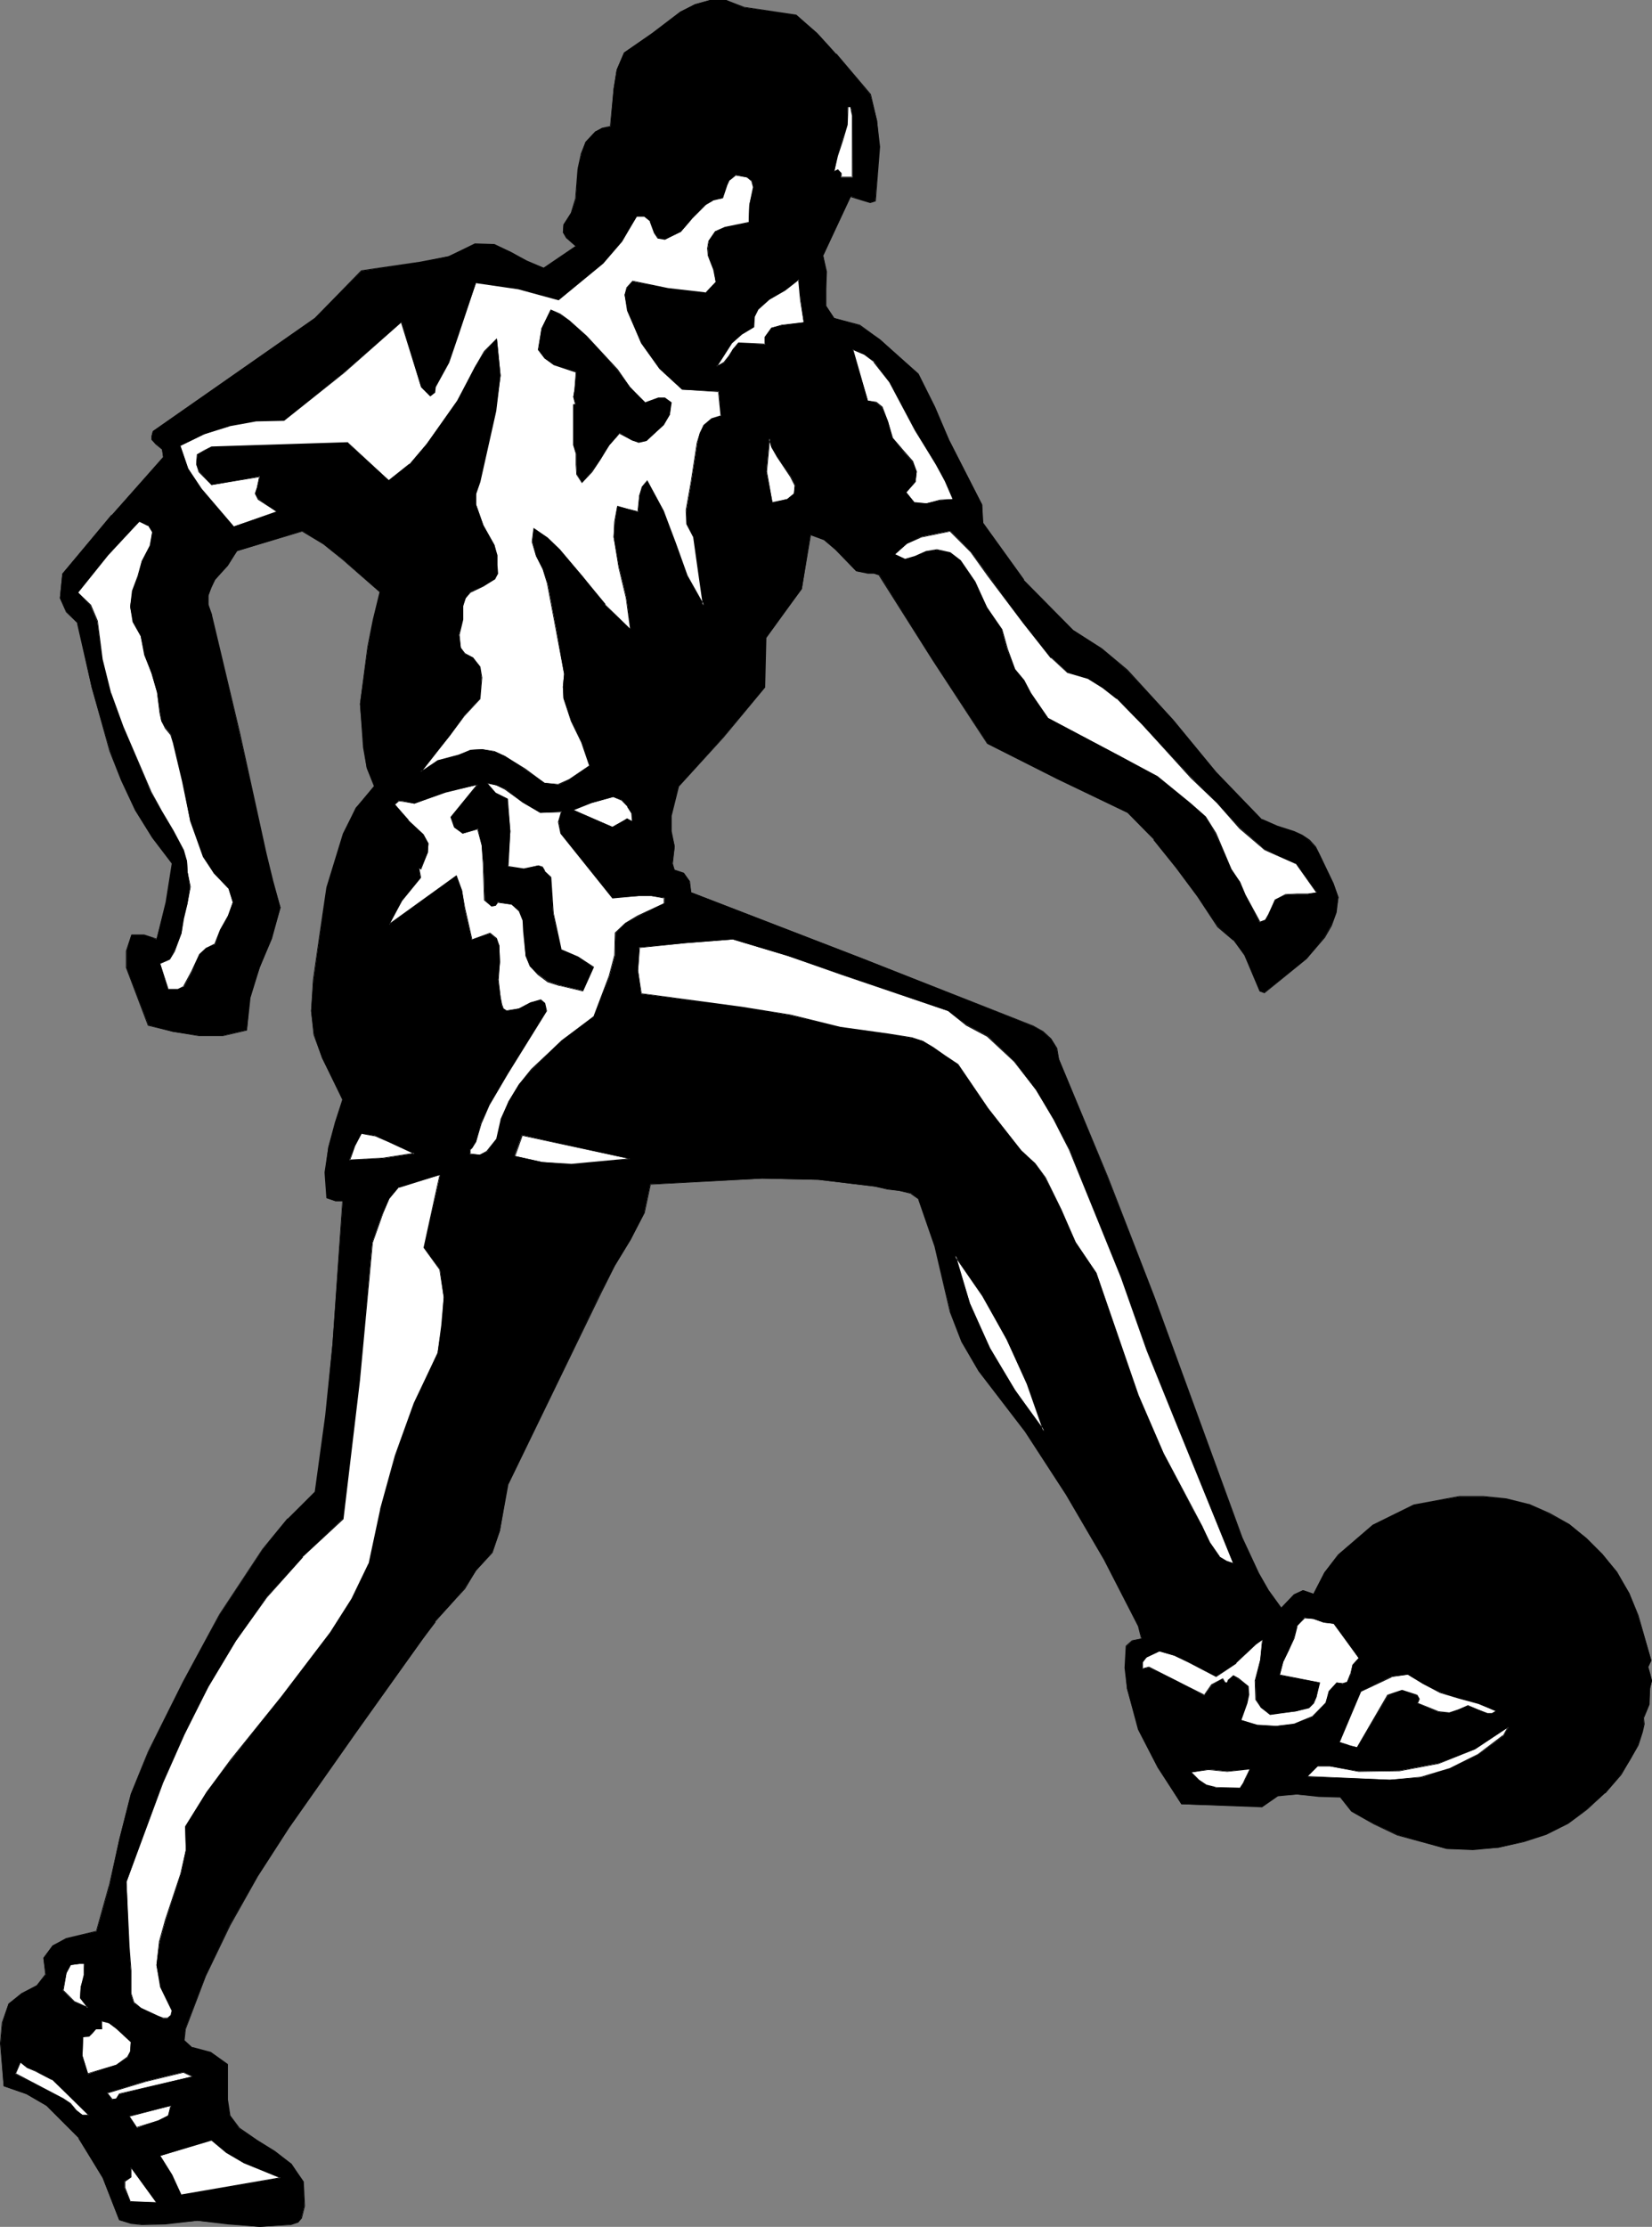 <?xml version="1.0" encoding="UTF-8" standalone="no"?>
<svg
   version="1.0"
   width="115.557mm"
   height="155.668mm"
   id="svg55"
   sodipodi:docname="Soccer - Player 15.wmf"
   xmlns:inkscape="http://www.inkscape.org/namespaces/inkscape"
   xmlns:sodipodi="http://sodipodi.sourceforge.net/DTD/sodipodi-0.dtd"
   xmlns="http://www.w3.org/2000/svg"
   xmlns:svg="http://www.w3.org/2000/svg">
  <rect width="100%" height="100%" fill="#808080" stroke="none"/>
  <sodipodi:namedview
     id="namedview55"
     pagecolor="#ffffff"
     bordercolor="#000000"
     borderopacity="0.25"
     inkscape:showpageshadow="2"
     inkscape:pageopacity="0.0"
     inkscape:pagecheckerboard="0"
     inkscape:deskcolor="#d1d1d1"
     inkscape:document-units="mm" />
  <defs
     id="defs1">
    <pattern
       id="WMFhbasepattern"
       patternUnits="userSpaceOnUse"
       width="6"
       height="6"
       x="0"
       y="0" />
  </defs>
  <path
     style="fill:#000000;fill-opacity:1;fill-rule:evenodd;stroke:none"
     d="m 434.487,453.909 0.162,1.616 -0.485,2.101 -1.131,3.555 -2.101,3.878 -2.424,3.717 -4.201,5.009 -4.686,4.201 -5.171,3.717 -5.817,2.909 -5.817,1.939 -6.625,1.616 -6.786,0.485 -6.948,-0.162 -12.926,-3.717 -6.302,-2.909 -5.978,-3.393 -2.908,-3.717 -5.655,-0.162 -5.817,-0.485 -5.009,0.323 -4.201,2.909 -21.328,-0.646 -6.14,-9.695 -5.171,-10.019 -3.07,-10.827 -0.485,-5.494 0.323,-5.656 1.454,-1.454 2.585,-0.646 -0.808,-3.232 -9.048,-17.613 -10.018,-17.129 -10.826,-16.644 -12.28,-16.159 -4.524,-7.595 -3.07,-7.918 -4.039,-17.29 -4.363,-12.604 -1.939,-1.454 -3.232,-0.646 -3.07,-0.485 -3.393,-0.646 -14.865,-1.778 -14.865,-0.323 -29.569,1.454 -1.616,7.595 -3.555,7.11 -4.201,6.787 -3.716,7.11 -24.56,50.578 -2.101,12.443 -2.101,5.817 -4.201,4.686 -3.07,4.686 -3.716,4.363 -4.039,4.363 -3.393,4.848 -17.774,24.723 -17.612,25.047 -8.241,12.766 -7.271,12.766 -6.463,13.574 -5.332,14.058 -0.323,2.909 2.262,1.939 4.847,1.293 4.363,3.07 v 9.372 l 0.646,4.201 2.424,3.393 4.686,3.232 4.847,2.909 4.363,3.232 3.07,4.848 0.323,6.302 -0.808,3.07 -0.808,1.131 -1.939,0.646 -8.241,0.646 -8.402,-0.808 -8.079,-0.808 -8.402,0.808 -6.302,0.162 -2.908,-0.323 -3.07,-0.808 -4.363,-11.15 -6.302,-10.503 -8.564,-8.564 -5.171,-3.07 -6.14,-2.101 -0.808,-11.311 0.485,-5.494 1.616,-5.009 3.555,-2.585 3.878,-2.101 2.424,-2.909 -0.646,-4.363 2.424,-3.393 3.716,-1.778 7.917,-1.939 3.393,-11.958 2.585,-12.281 3.07,-11.958 4.686,-11.311 9.21,-18.421 9.695,-17.937 11.311,-17.129 6.625,-8.08 7.271,-7.11 2.747,-20.037 1.777,-18.906 2.747,-37.812 h -1.939 l -2.262,-0.808 -0.485,-6.787 0.808,-6.464 1.939,-6.787 1.939,-5.979 -5.494,-10.988 -2.101,-6.14 -0.808,-6.302 0.646,-8.241 1.131,-7.918 2.424,-16.482 4.363,-14.058 3.232,-6.948 5.009,-5.656 -2.101,-5.009 -0.808,-5.332 -0.969,-11.473 2.101,-15.028 1.454,-7.272 1.777,-7.272 -10.018,-8.726 -4.847,-3.878 -5.655,-3.555 -17.289,5.333 -2.585,3.717 -3.232,3.878 -1.131,2.101 -0.646,2.101 v 2.424 l 0.808,2.747 7.433,31.187 6.948,31.672 1.777,7.272 2.101,7.11 -2.424,8.241 -3.07,7.595 -2.585,7.756 -0.808,8.726 -6.302,1.454 h -6.463 l -6.786,-0.97 -6.463,-1.778 -5.817,-15.19 v -4.363 l 1.293,-4.201 h 3.393 l 3.232,1.131 2.585,-9.857 1.616,-10.18 -5.332,-6.948 -4.524,-7.272 -3.555,-7.756 -3.07,-7.918 -4.847,-16.644 -3.716,-16.967 -2.908,-2.909 -1.777,-3.717 0.646,-6.464 13.088,-15.513 13.573,-15.19 -0.323,-2.262 -1.616,-1.293 -1.131,-1.131 v -0.97 l 0.323,-1.293 42.819,-29.894 12.442,-12.443 15.35,-2.262 7.594,-1.616 6.948,-3.232 5.171,0.162 4.363,1.939 4.201,2.424 4.524,1.778 8.564,-5.817 -2.585,-2.101 -0.969,-1.454 0.162,-2.101 2.101,-3.07 1.131,-3.555 0.646,-8.08 0.808,-3.717 1.131,-3.393 2.585,-2.747 1.777,-0.808 2.262,-0.485 0.808,-10.019 0.808,-5.009 1.939,-4.525 7.594,-5.171 7.433,-5.656 3.716,-1.939 L 187.755,0 h 4.201 l 4.524,1.939 14.057,2.101 5.494,4.686 5.009,5.494 9.048,10.827 1.777,6.787 0.646,6.948 -1.131,14.382 -1.293,0.323 -1.616,-0.485 -3.555,-1.131 -7.271,15.674 0.808,4.201 -0.162,4.686 v 4.363 l 2.262,3.232 6.625,1.939 5.494,3.717 10.018,9.049 4.363,8.888 3.878,8.726 8.725,16.967 0.162,5.009 10.826,14.866 12.926,13.25 7.756,5.009 6.625,5.656 12.28,13.25 11.149,13.574 12.28,12.604 3.878,1.778 4.524,1.454 2.262,0.97 1.777,1.293 1.616,1.616 1.131,2.262 3.716,7.595 1.293,3.555 -0.646,4.04 -1.293,3.393 -1.777,3.07 -4.686,5.656 -11.149,9.049 -1.293,-0.485 -3.878,-9.372 -3.07,-4.04 -4.039,-3.555 -5.332,-7.918 -5.655,-7.595 -5.978,-7.595 -6.948,-6.948 -18.42,-8.888 -18.582,-9.372 -14.381,-21.976 -14.219,-22.623 -1.454,-0.485 h -1.616 l -3.07,-0.485 -5.494,-5.656 -2.908,-2.585 -3.716,-1.454 -2.262,14.382 -9.533,12.766 -0.323,13.25 -10.987,13.25 -11.795,12.927 -1.939,7.756 v 4.04 l 0.969,4.04 -0.646,4.525 0.646,1.778 2.424,0.808 1.454,2.101 0.485,2.909 45.242,17.452 45.242,17.937 2.585,1.454 1.939,1.939 1.616,2.585 0.646,2.909 12.765,30.864 12.28,31.672 23.267,63.667 4.363,9.534 2.585,4.363 3.393,4.686 3.393,-3.555 2.424,-1.131 2.747,0.97 2.908,-5.656 3.716,-4.686 9.048,-7.756 10.826,-5.333 12.118,-2.262 h 6.302 l 6.14,0.646 5.817,1.454 5.494,2.424 5.332,2.909 4.524,3.555 4.201,4.201 3.716,4.686 3.393,5.656 2.262,5.817 3.555,11.958 -0.969,1.778 0.646,1.778 0.485,1.778 -0.485,1.939 -0.323,4.363 z"
     id="path1" />
  <path
     style="fill:#000000;fill-opacity:1;fill-rule:evenodd;stroke:none"
     d="m 434.487,453.909 0.162,1.616 v 0 l -0.646,1.939 -0.969,3.717 -2.262,3.717 -2.262,3.878 -4.363,4.848 h 0.162 l -4.686,4.363 v 0 l -5.171,3.555 -5.817,2.909 -5.978,2.101 h 0.162 l -6.625,1.454 -6.786,0.485 -6.948,-0.162 h 0.162 l -13.088,-3.555 -6.302,-2.909 -5.817,-3.555 v 0.162 l -3.07,-3.878 -5.655,-0.162 -5.817,-0.485 -5.171,0.323 -4.201,2.909 h 0.162 l -21.328,-0.646 h 0.162 l -6.14,-9.534 -5.171,-10.019 -3.07,-10.827 v 0 l -0.485,-5.494 0.323,-5.656 h -0.162 l 1.454,-1.454 v 0 l 2.585,-0.485 -0.646,-3.393 -9.048,-17.613 -10.018,-17.129 -10.987,-16.805 -12.118,-15.998 -4.524,-7.595 -3.232,-8.08 v 0.162 l -3.878,-17.29 v -0.162 l -4.363,-12.443 -2.101,-1.454 -3.232,-0.808 -3.07,-0.323 -3.393,-0.808 -14.865,-1.778 -14.865,-0.323 -29.569,1.616 -1.616,7.595 v -0.162 l -3.716,7.11 -4.201,6.948 -3.555,7.11 -24.722,50.578 -2.101,12.443 v -0.162 l -1.939,5.979 v 0 l -4.363,4.686 -2.908,4.686 v 0 l -3.878,4.363 -3.878,4.363 H 114.883 l -3.393,4.686 -17.612,24.723 -17.774,25.047 -8.079,12.766 -7.271,12.927 -6.463,13.412 -5.332,14.22 -0.485,2.909 2.424,2.101 4.847,1.293 4.363,3.07 -0.162,-0.162 v 9.372 l 0.808,4.363 2.424,3.232 4.686,3.393 4.847,2.909 4.201,3.232 v 0 l 3.07,4.686 v 0 l 0.485,6.302 -0.808,3.07 v 0 l -0.969,1.131 0.162,-0.162 -2.101,0.808 h 0.162 l -8.241,0.485 -8.402,-0.808 -8.079,-0.808 -8.402,0.808 -6.302,0.323 -2.908,-0.485 h 0.162 l -3.07,-0.808 v 0 L 27.307,575.264 21.005,564.761 12.28,556.197 7.109,553.126 1.131,551.026 v 0.162 l -0.969,-11.311 0.485,-5.494 v 0 L 2.424,529.372 v 0.162 l 3.393,-2.585 4.039,-2.262 2.262,-2.909 -0.485,-4.363 v 0 l 2.424,-3.232 v 0 l 3.555,-1.778 v 0 l 7.917,-2.101 3.393,-11.958 v 0 l 2.747,-12.281 v 0 l 3.07,-11.958 4.524,-11.311 9.372,-18.26 9.533,-18.098 11.311,-17.129 6.786,-7.918 h -0.162 l 7.433,-7.272 2.747,-20.037 1.777,-18.906 2.585,-37.974 h -1.939 v 0 l -2.262,-0.808 0.162,0.162 -0.485,-6.787 0.808,-6.464 v 0 l 1.939,-6.625 1.939,-6.14 -5.494,-11.15 -2.262,-5.979 v 0 l -0.646,-6.302 0.485,-8.241 1.131,-7.918 2.585,-16.482 v 0.162 l 4.363,-14.22 3.232,-6.948 5.009,-5.656 -2.101,-5.009 v 0 l -0.808,-5.332 -0.969,-11.473 1.939,-15.028 1.616,-7.272 1.777,-7.272 -10.18,-8.726 -4.847,-4.04 -5.655,-3.393 -17.451,5.171 -2.585,3.878 -3.232,3.878 -1.131,1.939 -0.646,2.262 v 2.424 l 0.808,2.747 v 0 l 7.594,31.187 6.786,31.672 1.777,7.272 v 0 l 2.101,7.11 v 0 l -2.424,8.08 -3.07,7.595 -2.585,7.918 -0.808,8.726 h 0.162 l -6.302,1.454 h -6.463 l -6.786,-1.131 -6.463,-1.616 v 0 L 33.447,255.476 v 0.162 -4.363 0 l 1.454,-4.201 -0.162,0.162 h 3.393 -0.162 l 3.555,0.97 2.585,-9.857 1.616,-10.18 -5.332,-6.948 -4.524,-7.272 -3.555,-7.918 -3.232,-7.756 -4.686,-16.644 v 0 l -3.716,-16.967 -3.07,-2.909 v 0 l -1.616,-3.878 v 0.162 l 0.646,-6.464 v 0 l 13.088,-15.351 h -0.162 l 13.734,-15.351 -0.323,-2.262 -1.777,-1.293 h 0.162 l -1.131,-1.293 v 0.162 -0.97 l 0.323,-1.293 v 0.162 l 42.657,-29.894 12.442,-12.604 v 0 l 15.35,-2.101 7.756,-1.616 6.948,-3.232 h -0.162 l 5.171,0.162 h -0.162 l 4.363,1.939 4.201,2.424 4.686,1.778 8.725,-5.979 -2.747,-2.262 v 0.162 l -0.808,-1.616 v 0.162 l 0.162,-2.101 v 0.162 l 1.939,-3.07 1.131,-3.717 0.808,-8.08 h -0.323 l -0.646,8.08 v -0.162 l -1.131,3.717 -1.939,3.07 -0.162,2.101 0.808,1.454 2.585,2.262 V 64.96 l -8.564,5.817 h 0.162 l -4.524,-1.939 -4.201,-2.262 -4.363,-2.101 -5.171,-0.162 -6.948,3.393 v 0 l -7.594,1.454 -15.512,2.262 -12.28,12.604 v 0 l -42.819,29.894 -0.323,1.293 v 0.97 l 1.131,1.293 1.616,1.293 v -0.162 l 0.323,2.262 v -0.162 l -13.573,15.351 h -0.162 l -12.926,15.513 -0.646,6.464 1.616,3.717 3.07,2.909 h -0.162 l 3.878,16.967 v 0 l 4.686,16.805 3.07,7.756 3.716,7.918 4.524,7.272 5.171,6.787 v 0 l -1.616,10.18 -2.424,9.857 0.162,-0.162 -3.393,-1.131 h -3.393 l -1.454,4.363 v 4.363 l 5.817,15.351 6.625,1.616 6.786,1.131 h 6.463 l 6.302,-1.454 0.969,-8.888 v 0.162 l 2.424,-7.918 3.232,-7.595 2.262,-8.241 -1.939,-7.11 v 0 l -1.777,-7.272 -6.948,-31.672 -7.433,-31.187 v -0.162 l -0.969,-2.747 v 0.162 -2.424 0 l 0.808,-2.101 0.969,-2.101 3.393,-3.717 2.424,-3.878 v 0 l 17.289,-5.171 h -0.162 l 5.655,3.393 5.009,4.04 10.018,8.726 -0.162,-0.162 -1.777,7.272 -1.454,7.272 -1.939,15.028 0.808,11.473 0.969,5.494 1.939,4.848 v -0.162 l -4.847,5.817 -3.393,6.787 -4.363,14.22 v 0 l -2.424,16.482 -1.131,7.918 -0.485,8.241 0.646,6.302 2.262,6.14 5.332,10.988 v 0 l -1.939,5.979 -1.777,6.625 v 0.162 l -0.969,6.464 0.485,6.787 2.424,0.808 h 1.939 -0.162 l -2.585,37.812 -1.939,18.906 -2.747,20.037 0.162,-0.162 -7.271,7.272 h -0.162 l -6.625,8.08 -11.311,17.129 -9.695,17.937 -9.21,18.421 -4.524,11.15 -3.07,12.119 v 0 l -2.747,12.281 v -0.162 l -3.393,12.119 0.162,-0.162 -8.079,1.939 -3.555,1.939 -2.424,3.232 0.485,4.525 v -0.162 l -2.262,2.909 v 0 L 5.655,526.625 2.262,529.372 0.485,534.382 0,539.876 l 0.969,11.311 5.978,2.101 5.332,3.07 v 0 l 8.564,8.564 h -0.162 l 6.463,10.503 4.363,11.15 3.07,0.97 v 0 l 2.908,0.323 6.302,-0.162 8.402,-0.97 8.079,0.97 8.402,0.646 8.241,-0.485 1.939,-0.646 0.969,-1.131 0.808,-3.232 -0.323,-6.464 -3.232,-4.686 -4.363,-3.393 -4.686,-2.909 -4.686,-3.232 v 0 l -2.424,-3.232 v 0 l -0.646,-4.201 v -9.372 l -4.524,-3.232 -4.847,-1.293 v 0.162 l -2.262,-2.101 0.162,0.162 0.323,-2.909 v 0 l 5.332,-14.058 6.463,-13.412 7.271,-12.927 8.241,-12.766 17.612,-25.047 17.612,-24.723 3.555,-4.686 h -0.162 l 4.039,-4.525 3.878,-4.201 v 0 l 2.908,-4.848 v 0 l 4.363,-4.686 1.939,-5.817 v 0 l 2.262,-12.443 v 0.162 l 24.56,-50.578 3.555,-7.11 4.201,-6.948 3.716,-7.11 1.616,-7.595 -0.162,0.162 29.569,-1.616 14.865,0.323 14.865,1.778 3.393,0.808 3.07,0.323 3.232,0.808 h -0.162 l 2.101,1.454 -0.162,-0.162 4.363,12.604 v 0 l 4.039,17.29 v 0 l 3.07,7.918 4.524,7.756 12.28,15.998 10.826,16.644 10.018,17.129 9.048,17.613 v 0 l 0.808,3.232 h 0.162 l -2.585,0.485 -1.616,1.454 -0.323,5.817 0.646,5.494 2.908,10.827 5.171,10.019 6.302,9.695 21.328,0.808 4.201,-2.909 v 0 l 5.009,-0.485 5.817,0.646 5.655,0.162 -0.162,-0.162 3.07,3.878 5.978,3.393 6.14,2.909 13.088,3.555 6.948,0.323 6.786,-0.646 6.625,-1.454 v 0 l 5.978,-1.939 5.817,-2.909 5.009,-3.717 v 0 l 4.686,-4.363 h 0.162 l 4.201,-4.848 2.262,-3.878 2.262,-3.878 1.131,-3.555 0.485,-2.101 -0.162,-1.616 v 0 z"
     id="path2" />
  <path
     style="fill:#000000;fill-opacity:1;fill-rule:evenodd;stroke:none"
     d="m 153.016,44.599 0.646,-3.717 v 0 l 1.293,-3.232 v 0 l 2.424,-2.747 v 0 l 1.939,-0.808 h -0.162 l 2.262,-0.646 0.969,-10.019 0.808,-5.009 v 0 l 1.939,-4.525 v 0.162 l 7.433,-5.171 7.433,-5.656 3.878,-1.939 3.878,-1.131 v 0 h 4.201 v 0 l 4.524,1.778 14.057,2.262 h -0.162 l 5.494,4.686 v 0 l 5.171,5.333 h -0.162 l 9.21,10.827 v 0 l 1.616,6.787 0.646,6.948 -0.969,14.382 v -0.162 l -1.293,0.485 h 0.162 l -1.616,-0.646 -3.878,-0.97 -7.271,15.674 0.808,4.201 -0.162,4.686 v 4.525 l 2.262,3.232 6.786,1.778 5.494,3.878 v 0 l 10.018,9.049 h -0.162 l 4.363,8.726 3.878,8.726 8.725,17.129 v -0.162 l 0.162,5.009 10.826,14.866 h 0.162 l 12.926,13.412 7.594,4.848 6.786,5.656 v 0 l 12.118,13.25 v 0 l 11.311,13.735 v 0 l 12.118,12.604 4.039,1.778 4.524,1.454 2.262,0.97 1.777,1.131 v 0 l 1.616,1.616 v 0 l 0.969,2.424 3.716,7.433 1.293,3.555 v 0 l -0.646,4.04 v -0.162 l -1.131,3.555 -1.777,3.07 -4.847,5.656 v 0 l -10.987,9.049 v 0 l -1.131,-0.485 v 0 l -4.039,-9.534 -2.908,-3.878 -4.201,-3.555 v 0 l -5.171,-7.918 -5.655,-7.756 -5.978,-7.433 h -0.162 l -6.786,-7.11 -18.582,-8.888 -18.582,-9.372 v 0.162 l -14.381,-22.138 -14.219,-22.461 -1.454,-0.646 h -1.616 l -3.07,-0.485 v 0 l -5.494,-5.656 v 0 l -2.908,-2.585 -3.716,-1.454 -2.424,14.543 v -0.162 l -9.533,12.927 -0.323,13.25 v 0 l -10.826,13.25 v 0 l -11.795,12.766 -2.101,7.918 v 4.04 l 0.969,4.04 -0.485,4.525 0.485,1.778 2.585,0.97 -0.162,-0.162 1.616,2.262 v -0.162 l 0.323,3.07 45.242,17.452 45.404,17.775 2.585,1.454 v 0 l 1.939,1.939 h -0.162 l 1.777,2.585 v 0 l 0.485,2.909 12.926,30.864 12.118,31.672 23.429,63.828 4.201,9.372 2.585,4.525 3.555,4.686 3.555,-3.555 v 0 l 2.424,-1.131 h -0.162 l 2.908,0.97 2.908,-5.656 3.555,-4.848 v 0.162 l 9.048,-7.756 10.987,-5.333 h -0.162 l 12.118,-2.424 h 6.302 l 6.14,0.808 5.817,1.454 v 0 l 5.494,2.262 5.171,2.909 4.686,3.717 v 0 l 4.039,4.04 v 0 l 3.878,4.848 3.232,5.656 2.424,5.656 3.393,12.119 v -0.162 l -0.969,1.778 0.646,1.778 0.485,1.939 v -0.162 l -0.485,1.939 -0.323,4.363 v -0.162 l -1.293,3.717 h 0.162 l 1.454,-3.555 0.162,-4.363 0.485,-1.939 -0.485,-1.939 -0.485,-1.778 v 0.162 l 0.808,-1.778 -3.393,-11.958 -2.424,-5.817 -3.232,-5.656 -3.878,-4.686 v 0 l -4.201,-4.201 v 0 l -4.524,-3.717 -5.171,-2.909 -5.494,-2.424 h -0.162 l -5.817,-1.454 -6.14,-0.646 h -6.302 l -12.118,2.262 -10.826,5.333 -9.21,7.918 -3.555,4.686 -2.908,5.656 h 0.162 l -2.908,-0.97 -2.424,1.131 -3.393,3.555 h 0.162 l -3.393,-4.686 -2.585,-4.525 -4.363,-9.372 -23.267,-63.667 -12.28,-31.672 -12.926,-31.025 v 0.162 l -0.485,-3.07 -1.616,-2.585 -2.101,-1.939 -2.585,-1.454 -45.242,-17.775 -45.242,-17.452 v 0 l -0.323,-2.909 -1.616,-2.262 -2.424,-0.808 v 0.162 l -0.485,-1.778 v 0 l 0.485,-4.525 -0.808,-4.04 v -4.04 0 l 1.939,-7.756 v 0 l 11.795,-12.927 v 0 l 10.987,-13.25 0.323,-13.25 v 0.162 l 9.372,-12.927 2.424,-14.382 -0.162,0.162 3.555,1.293 3.07,2.585 v 0 l 5.494,5.656 3.07,0.646 h 1.616 v 0 l 1.454,0.485 h -0.162 l 14.219,22.461 14.381,21.976 18.582,9.372 18.582,8.888 v 0 l 6.948,7.11 h -0.162 l 5.978,7.433 5.655,7.595 5.332,8.08 4.201,3.555 v -0.162 l 2.908,4.04 4.039,9.534 1.293,0.485 11.149,-9.049 4.847,-5.656 1.777,-3.07 1.293,-3.555 0.485,-4.04 -1.293,-3.717 -3.555,-7.433 -1.131,-2.262 -1.616,-1.778 -1.939,-1.293 -2.101,-0.97 -4.524,-1.454 -4.039,-1.778 v 0.162 l -12.118,-12.604 v 0 l -11.311,-13.735 v 0 l -12.118,-13.25 v 0 l -6.786,-5.656 -7.594,-4.848 v 0 l -13.088,-13.25 h 0.162 l -10.826,-15.028 v 0.162 l -0.323,-5.009 -8.725,-17.129 -3.716,-8.726 -4.363,-8.726 -10.18,-9.049 v 0 l -5.332,-3.878 -6.786,-1.778 v 0 l -2.101,-3.232 v 0 -4.363 l 0.162,-4.686 -0.969,-4.201 v 0 l 7.271,-15.513 h -0.162 l 3.716,1.131 1.616,0.485 1.454,-0.485 1.131,-14.382 -0.808,-6.948 -1.616,-6.948 -9.048,-10.665 h -0.162 l -5.009,-5.494 v 0 l -5.494,-4.848 -14.057,-2.101 h 0.162 L 191.956,0 h -4.201 l -4.039,1.131 -3.878,1.939 -7.433,5.656 -7.433,5.171 -1.939,4.525 -0.808,5.009 -0.969,10.019 0.162,-0.162 -2.262,0.485 -1.777,0.97 -2.585,2.747 -1.293,3.232 v 0.162 l -0.808,3.717 z"
     id="path3" />
  <path
     style="fill:#ffffff;fill-opacity:1;fill-rule:evenodd;stroke:none"
     d="m 397.486,458.596 -6.786,5.009 -7.271,3.717 -7.594,2.262 -8.402,0.646 -21.813,-0.808 2.747,-2.747 h 3.232 l 7.594,1.293 10.826,-0.162 10.341,-1.939 9.533,-3.717 8.887,-5.817 z"
     id="path4" />
  <path
     style="fill:#000000;fill-opacity:1;fill-rule:evenodd;stroke:none"
     d="M 397.324,458.596 V 458.434 l -6.625,5.009 -7.433,3.717 -7.594,2.262 h 0.162 l -8.402,0.808 -21.813,-0.97 v 0.162 l 2.747,-2.747 v 0 h 3.232 l 7.594,1.454 10.826,-0.162 10.341,-1.939 9.695,-3.878 8.725,-5.817 -0.162,-0.162 -1.293,2.424 h 0.162 l 1.454,-2.585 -9.048,5.979 -9.533,3.878 v 0 l -10.341,1.939 -10.826,0.162 -7.594,-1.454 h -3.393 l -2.908,2.909 22.136,0.97 8.402,-0.808 7.594,-2.101 7.271,-3.878 6.786,-5.009 z"
     id="path5" />
  <path
     style="fill:#ffffff;fill-opacity:1;fill-rule:evenodd;stroke:none"
     d="m 385.69,451.647 -2.424,0.97 -2.908,-0.323 -5.655,-2.262 0.485,-1.131 -0.485,-0.97 -4.039,-1.293 -3.716,1.293 -8.079,13.735 -2.424,-0.485 -2.424,-0.97 5.817,-13.412 8.079,-3.878 4.363,-0.485 3.878,2.424 4.524,2.262 5.009,1.454 5.171,1.454 4.686,2.101 -0.969,0.646 h -1.293 l -2.585,-1.131 -2.585,-0.97 z"
     id="path6" />
  <path
     style="fill:#000000;fill-opacity:1;fill-rule:evenodd;stroke:none"
     d="m 385.529,451.647 -2.424,0.808 h 0.162 l -2.908,-0.323 v 0 l -5.655,-2.262 0.162,0.162 0.485,-1.131 -0.646,-1.131 -4.039,-1.293 -3.878,1.293 -8.079,13.897 h 0.162 l -2.424,-0.646 h 0.162 l -2.585,-0.808 0.162,0.162 5.655,-13.412 v 0 l 8.241,-3.878 h -0.162 l 4.363,-0.646 h -0.162 l 4.039,2.424 4.524,2.424 4.847,1.454 5.332,1.454 4.686,1.939 v -0.162 l -1.131,0.646 h 0.162 -1.293 v 0 l -2.585,-0.97 -2.585,-1.131 -2.585,1.131 0.162,0.162 2.585,-1.131 h -0.162 l 2.585,1.131 2.585,1.131 h 1.293 l 1.293,-0.808 -4.847,-2.262 -5.332,-1.454 -5.009,-1.293 -4.363,-2.424 -4.039,-2.424 -4.363,0.646 -8.241,3.878 -5.817,13.574 2.585,0.97 v 0 l 2.424,0.485 8.079,-13.897 v 0 l 3.878,-1.131 h -0.162 l 4.039,1.131 h -0.162 l 0.646,1.131 v -0.162 l -0.646,1.131 5.817,2.262 2.908,0.485 2.424,-0.97 z"
     id="path7" />
  <path
     style="fill:#ffffff;fill-opacity:1;fill-rule:evenodd;stroke:none"
     d="m 353.374,444.537 -1.939,2.262 -0.969,3.07 -3.555,3.717 -4.524,1.939 -5.009,0.485 -5.009,-0.162 -4.363,-1.454 1.616,-4.363 0.485,-2.262 -0.162,-2.262 -2.585,-1.939 -1.293,-0.808 -1.454,1.131 -0.162,0.646 h -0.646 l -0.646,-0.97 -2.747,1.616 -2.101,2.747 -7.271,-3.878 -7.271,-3.555 -1.777,0.485 v -1.939 l 1.131,-1.131 3.393,-1.616 4.039,1.131 3.555,1.616 7.433,3.878 5.332,-3.555 5.171,-5.009 1.777,-1.131 -0.646,5.333 -1.293,5.494 0.162,4.848 1.293,2.262 2.424,1.778 6.948,-0.808 3.232,-0.97 1.293,-1.131 0.808,-1.616 0.808,-3.878 -10.503,-1.939 0.969,-3.717 1.454,-2.909 1.293,-3.232 0.808,-3.07 1.939,-2.262 2.424,0.323 2.747,0.97 2.747,0.323 6.463,9.049 -1.616,1.778 -0.485,2.585 -0.969,1.939 -1.131,0.485 z"
     id="path8" />
  <path
     style="fill:#000000;fill-opacity:1;fill-rule:evenodd;stroke:none"
     d="m 353.374,444.537 -2.101,2.262 -0.808,3.07 v 0 l -3.555,3.555 v 0 l -4.686,1.939 h 0.162 l -5.009,0.646 -5.009,-0.323 v 0 l -4.363,-1.293 0.162,0.162 1.616,-4.525 v 0 l 0.485,-2.262 -0.162,-2.262 -2.585,-2.101 -1.454,-0.808 -1.454,1.293 -0.162,0.646 v 0 h -0.646 0.162 l -0.646,-1.131 -3.07,1.616 -1.939,2.747 h 0.162 l -7.433,-3.717 -7.271,-3.717 -1.777,0.485 0.162,0.162 v -1.939 0.162 l 0.969,-1.293 v 0 l 3.393,-1.616 v 0 l 3.878,1.131 3.716,1.778 7.433,3.878 5.332,-3.555 v -0.162 l 5.171,-4.848 v 0 l 1.777,-1.293 h -0.162 l -0.485,5.333 v 0 l -1.454,5.494 0.162,5.009 1.454,2.101 2.424,1.939 6.948,-0.97 v 0 l 3.393,-0.808 1.293,-1.293 0.646,-1.616 0.969,-3.878 -10.664,-2.101 v 0.162 l 0.969,-3.717 v 0.162 l 1.454,-3.07 1.454,-3.07 0.808,-3.232 h -0.162 l 2.101,-2.101 h -0.162 l 2.424,0.162 v 0 l 2.747,0.97 2.747,0.323 h -0.162 l 6.625,9.049 v 0 l -1.616,1.778 -0.646,2.585 v -0.162 l -0.808,2.101 v 0 l -1.131,0.323 v 0 l -1.616,-0.162 v 0.162 l 1.616,0.162 1.293,-0.323 0.808,-2.101 0.646,-2.585 v 0.162 l 1.616,-1.939 -6.625,-9.211 -2.747,-0.323 h 0.162 l -2.908,-0.97 -2.424,-0.162 -2.101,2.262 -0.646,3.07 v 0 l -1.454,3.07 -1.454,3.07 -0.969,3.717 10.664,2.101 -0.162,-0.162 -0.808,3.878 v 0 l -0.646,1.616 v -0.162 l -1.293,1.131 -3.232,0.97 v 0 l -6.948,0.808 h 0.162 l -2.424,-1.778 v 0.162 l -1.454,-2.262 v 0 l -0.162,-4.848 v 0.162 l 1.454,-5.494 v -0.162 l 0.485,-5.494 -1.939,1.293 v 0 l -5.009,5.009 v -0.162 l -5.332,3.717 h 0.162 l -7.433,-3.878 -3.716,-1.778 -4.039,-1.131 -3.555,1.616 -1.131,1.293 v 2.101 l 1.939,-0.646 v 0 l 7.271,3.717 7.271,3.717 2.101,-2.747 v 0 l 2.908,-1.616 h -0.162 l 0.646,1.131 h 0.808 l 0.162,-0.808 v 0.162 l 1.454,-1.131 h -0.162 l 1.293,0.646 2.585,2.101 -0.162,-0.162 0.162,2.262 -0.485,2.262 v 0 l -1.616,4.525 4.524,1.454 5.009,0.162 5.009,-0.485 4.524,-2.101 3.716,-3.717 0.969,-2.909 h -0.162 l 2.101,-2.262 h -0.162 z"
     id="path9" />
  <path
     style="fill:#ffffff;fill-opacity:1;fill-rule:evenodd;stroke:none"
     d="m 337.055,237.701 -1.616,3.878 -0.969,1.454 -1.454,0.646 -3.716,-7.11 -1.454,-3.555 -2.424,-3.393 -4.039,-9.372 -2.747,-4.525 -3.878,-3.393 -8.725,-7.11 -9.695,-5.333 -19.228,-10.18 -4.524,-6.464 -1.939,-3.393 -2.262,-2.909 -2.101,-5.333 -1.454,-5.333 -3.878,-5.817 -3.232,-6.787 -3.716,-5.494 -2.747,-2.101 -3.555,-0.808 -2.747,0.485 -2.908,1.293 -2.747,0.646 -2.747,-1.293 3.232,-2.747 3.555,-1.778 7.917,-1.616 5.494,5.656 4.524,6.14 9.372,12.604 7.271,9.049 4.201,3.878 5.494,1.616 4.039,2.424 3.555,2.909 6.786,6.948 12.926,13.897 6.948,6.787 5.978,6.625 6.463,5.656 8.402,3.717 5.494,7.595 -2.424,0.485 h -2.908 l -3.07,0.162 z"
     id="path10" />
  <path
     style="fill:#000000;fill-opacity:1;fill-rule:evenodd;stroke:none"
     d="m 337.055,237.701 -1.777,3.878 -0.808,1.454 v 0 l -1.454,0.485 h 0.162 l -3.878,-7.11 -1.454,-3.393 -2.262,-3.393 -4.039,-9.534 -2.747,-4.363 -4.039,-3.555 -8.725,-7.11 -9.695,-5.171 -19.228,-10.18 v 0 l -4.524,-6.625 -1.777,-3.393 -2.424,-2.909 -1.939,-5.332 -1.454,-5.171 -4.039,-5.817 -3.07,-6.787 -3.878,-5.656 -2.747,-2.101 -3.555,-0.808 -2.908,0.485 -2.908,1.293 -2.747,0.808 h 0.162 l -2.747,-1.293 v 0.162 l 3.232,-2.909 v 0 l 3.716,-1.616 h -0.162 l 7.917,-1.616 h -0.162 l 5.494,5.494 v 0 l 4.524,6.302 9.372,12.443 7.271,9.211 h 0.162 l 4.201,3.878 5.494,1.616 3.878,2.424 3.716,2.909 v -0.162 l 6.786,6.948 12.765,14.058 6.948,6.625 5.978,6.787 v 0 l 6.625,5.656 8.402,3.717 -0.162,-0.162 5.494,7.756 0.162,-0.162 -2.424,0.323 h -2.908 l -3.07,0.162 -2.747,1.454 v 0.162 l 2.747,-1.454 v 0 l 3.07,-0.162 h 2.908 l 2.585,-0.323 -5.655,-7.918 -8.402,-3.555 -6.463,-5.656 v 0 l -5.978,-6.787 -6.948,-6.625 -12.926,-14.058 -6.625,-6.787 v -0.162 l -3.716,-2.909 -4.039,-2.424 -5.494,-1.616 v 0.162 l -4.201,-3.878 h 0.162 l -7.271,-9.049 -9.533,-12.604 -4.524,-6.14 v 0 l -5.494,-5.656 -7.917,1.616 -3.555,1.616 -3.393,2.909 2.908,1.454 2.747,-0.646 2.908,-1.293 v 0 l 2.747,-0.646 3.555,0.97 h -0.162 l 2.747,1.939 v 0 l 3.878,5.656 3.07,6.625 4.039,5.979 1.454,5.171 1.939,5.333 2.262,2.909 1.939,3.393 4.524,6.625 19.228,10.18 9.695,5.332 8.725,6.948 4.039,3.555 v 0 l 2.747,4.363 3.878,9.372 2.424,3.555 1.454,3.393 3.878,7.11 1.616,-0.485 0.969,-1.454 1.616,-3.878 h -0.162 z"
     id="path11" />
  <path
     style="fill:#ffffff;fill-opacity:1;fill-rule:evenodd;stroke:none"
     d="m 327.845,472.492 -6.302,-0.162 -2.585,-0.646 -2.101,-1.454 -1.939,-1.939 4.524,-0.808 5.009,0.485 5.978,-0.646 -1.131,2.585 -0.646,1.293 z"
     id="path12" />
  <path
     style="fill:#000000;fill-opacity:1;fill-rule:evenodd;stroke:none"
     d="m 327.683,472.492 0.162,-0.162 -6.302,-0.162 -2.585,-0.646 v 0 l -1.939,-1.293 v 0 l -2.101,-2.101 v 0.162 l 4.524,-0.646 5.009,0.485 5.978,-0.646 v -0.162 l -1.293,2.585 -0.485,1.131 -0.969,1.454 0.162,0.162 0.969,-1.454 0.485,-1.293 1.293,-2.747 -6.14,0.808 -5.009,-0.485 -4.847,0.646 2.262,2.262 v 0 l 1.939,1.454 2.747,0.485 6.302,0.323 z"
     id="path13" />
  <path
     style="fill:#ffffff;fill-opacity:1;fill-rule:evenodd;stroke:none"
     d="m 326.067,413.188 -1.939,-0.808 -1.777,-1.131 -2.585,-3.717 -1.939,-4.363 -2.262,-4.04 -7.917,-15.028 -6.786,-15.513 -10.987,-32.157 -5.494,-8.241 -3.878,-8.564 -4.201,-8.564 -2.747,-3.717 -3.555,-3.393 -8.725,-10.988 -8.079,-11.796 -3.232,-2.101 -3.232,-2.262 -2.747,-1.778 -2.908,-0.808 -6.14,-0.97 -12.765,-1.778 -13.088,-3.232 -13.088,-2.101 -26.499,-3.555 -0.808,-6.14 0.323,-6.14 12.28,-1.131 12.442,-0.97 14.542,4.363 14.219,4.848 28.276,9.695 4.847,3.717 5.494,2.909 7.109,6.787 5.655,7.433 4.847,7.918 4.039,7.918 6.786,16.644 6.948,17.129 6.786,19.229 7.594,18.745 z"
     id="path14" />
  <path
     style="fill:#000000;fill-opacity:1;fill-rule:evenodd;stroke:none"
     d="m 326.067,413.188 0.162,-0.162 -1.939,-0.646 -1.939,-1.131 h 0.162 l -2.585,-3.717 -2.101,-4.363 -2.101,-4.04 -8.079,-15.19 -6.625,-15.351 -11.149,-32.318 -5.494,-8.08 -3.716,-8.564 -4.201,-8.564 -2.747,-3.717 -3.716,-3.393 v 0 l -8.725,-11.15 -7.917,-11.635 -3.393,-2.262 -3.232,-2.262 -2.747,-1.616 -2.908,-0.97 v 0 l -6.14,-0.97 -12.765,-1.778 -13.088,-3.232 -13.088,-2.101 -26.499,-3.555 0.162,0.162 -0.969,-6.14 0.485,-6.14 -0.162,0.162 12.28,-1.293 12.442,-0.97 v 0 l 14.542,4.363 14.219,5.009 28.115,9.534 4.847,3.878 5.494,2.909 v 0 l 7.109,6.625 v 0 l 5.817,7.433 4.686,7.918 4.039,7.918 6.786,16.644 6.948,17.129 6.786,19.229 7.594,18.745 15.35,37.651 0.162,0.162 -15.188,-37.974 -7.756,-18.745 -6.625,-19.229 -6.948,-17.129 -6.948,-16.482 -3.878,-8.08 -4.847,-7.756 -5.817,-7.433 v 0 l -7.109,-6.787 -5.494,-2.909 -4.847,-3.878 -28.115,-9.534 -14.219,-5.009 -14.704,-4.363 -12.442,0.97 -12.28,1.293 -0.485,6.14 0.969,6.14 26.499,3.717 13.088,1.939 13.088,3.393 12.765,1.778 6.14,0.808 h -0.162 l 3.07,0.97 2.585,1.616 3.393,2.424 3.232,2.101 v 0 l 7.917,11.635 8.725,11.15 v 0 l 3.716,3.393 v 0 l 2.747,3.555 4.039,8.564 3.878,8.564 5.494,8.241 10.987,32.157 6.786,15.513 8.079,15.028 2.101,4.04 1.939,4.363 2.747,3.878 1.777,1.131 2.101,0.808 z"
     id="path15" />
  <path
     style="fill:#ffffff;fill-opacity:1;fill-rule:evenodd;stroke:none"
     d="m 275.978,378.123 -7.594,-10.827 -6.786,-11.15 -5.171,-11.796 -3.878,-12.604 7.271,10.665 6.302,11.473 5.494,11.796 z"
     id="path16" />
  <path
     style="fill:#000000;fill-opacity:1;fill-rule:evenodd;stroke:none"
     d="m 275.816,378.123 0.323,-0.162 -7.756,-10.665 -6.625,-11.15 -5.332,-11.796 -3.716,-12.604 -0.323,0.162 7.271,10.503 6.463,11.473 5.332,11.796 4.363,12.443 0.485,0.646 -4.524,-13.25 -5.494,-11.796 -6.302,-11.473 -7.756,-10.988 4.039,13.25 5.171,11.796 6.786,10.988 8.079,11.473 z"
     id="path17" />
  <path
     style="fill:#ffffff;fill-opacity:1;fill-rule:evenodd;stroke:none"
     d="m 251.902,131.858 -3.393,0.323 -3.555,0.808 -3.232,-0.162 -2.101,-2.747 2.424,-2.747 0.323,-2.747 -1.131,-2.585 -2.424,-2.747 -2.908,-3.555 -1.131,-4.363 -1.616,-3.717 -1.616,-1.293 -2.101,-0.485 -4.039,-13.574 3.07,1.293 2.585,1.939 4.201,5.494 6.786,12.766 5.332,8.888 2.585,4.525 z"
     id="path18" />
  <path
     style="fill:#000000;fill-opacity:1;fill-rule:evenodd;stroke:none"
     d="m 251.902,132.02 v -0.162 l -3.393,0.162 -3.555,0.97 -3.232,-0.323 0.162,0.162 -2.262,-2.747 v 0 l 2.424,-2.747 0.323,-2.747 -0.969,-2.747 -2.424,-2.747 -2.908,-3.393 -1.293,-4.363 -1.454,-3.878 -1.616,-1.293 -2.262,-0.323 v 0 l -3.878,-13.574 -0.162,0.162 3.07,1.293 2.585,1.939 h -0.162 l 4.201,5.333 6.786,12.766 5.494,8.888 2.424,4.525 2.101,4.848 h 0.162 l -1.939,-4.848 -2.585,-4.525 -5.494,-9.049 -6.625,-12.604 -4.363,-5.494 -2.424,-2.101 -3.393,-1.293 4.039,13.897 2.262,0.323 v 0 l 1.616,1.293 v 0 l 1.454,3.878 1.293,4.363 2.908,3.393 2.424,2.747 0.969,2.747 v -0.162 l -0.323,2.747 v 0 l -2.424,2.747 2.262,2.909 3.232,0.162 3.555,-0.97 3.555,-0.162 z"
     id="path19" />
  <path
     style="fill:#ffffff;fill-opacity:1;fill-rule:evenodd;stroke:none"
     d="m 222.333,46.861 v -1.131 l -0.808,-0.97 -0.969,0.646 0.808,-4.201 1.293,-4.04 1.293,-4.201 0.162,-4.686 h 0.808 l 0.162,0.646 0.323,1.616 v 16.321 z"
     id="path20" />
  <path
     style="fill:#000000;fill-opacity:1;fill-rule:evenodd;stroke:none"
     d="m 222.333,46.7 0.162,0.162 v -1.131 l -0.969,-0.97 -1.131,0.485 0.162,0.162 0.969,-4.201 v 0 l 1.293,-3.878 1.293,-4.363 0.162,-4.686 h -0.162 0.808 -0.162 l 0.162,0.646 v 0.162 l 0.323,1.454 v 0 16.321 l 0.162,-0.162 h -3.07 v 0.162 h 3.07 l 0.162,-16.321 -0.485,-1.616 v 0 l -0.162,-0.808 h -0.808 l -0.323,4.848 v 0 l -1.131,4.201 -1.454,4.04 v 0 l -0.808,4.363 1.293,-0.646 h -0.162 l 0.646,0.808 v 0 l 0.162,1.131 z"
     id="path21" />
  <path
     style="fill:#ffffff;fill-opacity:1;fill-rule:evenodd;stroke:none"
     d="m 212.477,85.159 -5.817,0.808 -2.747,0.646 -1.616,2.424 V 90.976 l -7.109,-0.323 -1.454,1.616 -0.969,1.778 -1.293,1.778 -2.101,0.97 4.039,-6.14 2.747,-2.424 3.07,-1.778 0.162,-2.747 0.969,-1.939 3.07,-2.747 4.201,-2.424 3.555,-2.747 0.485,5.333 z"
     id="path22" />
  <path
     style="fill:#000000;fill-opacity:1;fill-rule:evenodd;stroke:none"
     d="m 212.477,85.159 v 0 l -5.817,0.646 v 0 l -2.747,0.808 -1.777,2.424 V 90.976 l 0.162,-0.162 -7.109,-0.323 -1.454,1.778 -1.131,1.778 -1.293,1.616 v 0 l -1.939,1.131 0.162,0.162 4.039,-6.302 -0.162,0.162 2.747,-2.424 3.232,-1.939 0.162,-2.747 v 0 l 0.969,-1.939 -0.162,0.162 3.07,-2.747 4.201,-2.424 3.716,-2.909 h -0.323 l 0.485,5.333 0.969,5.979 0.162,0.162 -0.969,-6.14 -0.323,-5.656 -3.716,2.909 -4.201,2.424 -3.232,2.909 -0.969,1.939 -0.162,2.747 0.162,-0.162 -3.232,1.778 -2.747,2.585 -4.201,6.464 2.424,-1.293 1.293,-1.616 1.131,-1.939 v 0 l 1.454,-1.616 -0.162,0.162 7.109,0.162 0.162,-1.939 v 0 l 1.616,-2.262 v 0 l 2.585,-0.808 v 0 l 5.978,-0.646 z"
     id="path23" />
  <path
     style="fill:#ffffff;fill-opacity:1;fill-rule:evenodd;stroke:none"
     d="m 204.236,132.828 -1.616,-8.241 0.808,-8.726 0.485,2.262 1.454,2.424 3.716,5.332 1.131,2.424 -0.323,2.101 -1.777,1.454 z"
     id="path24" />
  <path
     style="fill:#000000;fill-opacity:1;fill-rule:evenodd;stroke:none"
     d="m 204.236,132.666 v 0.162 l -1.454,-8.241 0.808,-8.726 h -0.323 l 0.646,2.262 1.454,2.585 3.555,5.332 1.131,2.262 v 0 l -0.162,2.101 v 0 l -1.777,1.454 v 0 l -3.878,0.808 -0.162,0.323 4.201,-0.97 1.777,-1.454 0.162,-2.262 -1.131,-2.424 -3.555,-5.332 -1.454,-2.424 v 0 l -0.646,-2.909 -0.808,9.372 1.454,8.403 z"
     id="path25" />
  <path
     style="fill:#ffffff;fill-opacity:1;fill-rule:evenodd;stroke:none"
     d="m 197.935,58.819 -6.14,1.293 -2.747,1.131 -1.616,2.424 -0.323,1.939 0.162,1.939 1.454,3.717 0.485,3.232 -2.747,2.909 -9.856,-1.131 -9.372,-1.939 -1.454,1.778 -0.646,1.778 0.808,4.201 3.555,8.564 4.847,6.787 5.978,5.494 9.695,0.485 0.646,6.464 -2.585,0.808 -1.939,1.616 -1.131,2.101 -0.646,2.585 -1.616,10.503 -1.293,7.272 0.162,3.717 1.777,3.232 1.293,9.211 1.293,9.049 -4.363,-7.918 -3.07,-8.403 -3.07,-8.564 -4.363,-8.08 -1.293,1.616 -0.808,2.262 -0.323,4.363 -2.747,-0.808 -2.747,-0.646 -0.646,4.04 -0.323,4.04 1.454,8.08 1.939,8.08 1.131,8.241 -6.786,-6.464 -5.978,-7.595 -5.978,-6.948 -3.232,-3.232 -3.716,-2.424 -0.323,3.555 0.969,3.717 1.777,3.393 1.293,3.878 2.262,11.958 2.101,11.958 -0.323,3.393 0.162,3.07 2.101,5.979 2.747,5.656 2.101,6.14 -5.494,3.717 -2.747,1.293 -3.716,-0.485 -5.171,-3.555 -5.332,-3.555 -2.747,-1.131 -3.232,-0.646 -3.07,0.162 -3.232,1.454 -5.494,1.454 -4.524,2.909 7.756,-9.534 3.716,-5.171 4.201,-4.525 0.485,-5.656 -0.485,-2.909 -1.777,-2.424 -2.262,-0.97 -0.969,-1.616 -0.485,-3.393 0.969,-4.04 v -3.555 l 0.808,-2.101 1.131,-1.616 3.555,-1.616 3.07,-1.778 0.646,-1.454 -0.162,-2.262 v -2.585 l -0.646,-2.747 -2.908,-5.171 -1.939,-5.494 v -2.909 l 0.969,-3.07 4.201,-18.745 1.293,-9.372 -0.969,-9.695 -3.232,3.393 -2.585,4.04 -4.524,8.888 -8.241,11.473 -4.524,5.333 -5.332,4.363 -10.987,-10.019 -36.032,1.131 -1.939,0.97 -1.777,0.97 -0.323,2.585 0.808,1.939 3.232,3.555 12.765,-2.262 -0.808,3.232 -0.323,1.293 0.808,1.454 4.847,3.393 -11.472,3.878 -8.564,-9.857 -3.393,-5.333 -2.101,-6.14 6.302,-3.07 6.625,-2.262 7.109,-1.293 7.271,-0.162 15.996,-12.604 15.188,-13.412 5.171,17.29 2.424,2.424 1.131,-0.97 0.162,-1.454 3.555,-6.464 2.424,-7.11 4.847,-14.058 11.149,1.616 10.664,2.909 11.795,-9.695 4.847,-5.817 4.039,-6.464 h 1.939 l 1.616,1.293 1.131,3.07 0.969,1.293 1.777,0.323 4.201,-1.939 3.07,-3.555 3.393,-3.555 1.939,-1.293 2.585,-0.485 1.131,-3.555 0.808,-1.293 1.616,-1.293 2.908,0.646 1.293,0.808 0.485,1.778 -1.131,4.686 z"
     id="path26" />
  <path
     style="fill:#000000;fill-opacity:1;fill-rule:evenodd;stroke:none"
     d="m 197.935,58.819 v -0.162 l -6.302,1.293 -2.585,1.131 -1.777,2.585 -0.323,1.939 0.162,1.939 1.454,3.717 v 0 l 0.646,3.232 v 0 l -2.747,2.909 v -0.162 l -9.856,-1.131 -9.372,-1.939 -1.616,1.778 -0.485,1.939 0.646,4.201 3.716,8.564 4.847,6.787 5.978,5.494 9.695,0.646 -0.162,-0.162 0.646,6.464 0.162,-0.162 -2.585,0.808 -2.101,1.778 -0.969,2.101 -0.808,2.585 v 0 l -1.616,10.503 -1.293,7.272 0.162,3.717 1.777,3.393 v -0.162 l 1.293,9.211 1.293,9.049 0.323,-0.162 -4.363,-7.756 -3.07,-8.564 -3.232,-8.564 -4.363,-8.08 -1.454,1.778 -0.646,2.262 -0.485,4.363 0.162,-0.162 -2.747,-0.646 -2.747,-0.808 -0.808,4.201 -0.162,4.04 1.293,8.08 1.939,8.08 1.131,8.241 h 0.162 l -6.786,-6.625 h 0.162 l -6.14,-7.433 -5.978,-7.11 v 0 l -3.232,-3.07 v 0 l -3.716,-2.585 -0.485,3.717 1.131,3.717 1.777,3.555 1.131,3.717 v 0 l 2.262,11.958 2.262,11.958 -0.323,3.393 0.162,3.07 1.939,5.979 2.747,5.656 2.101,6.14 0.162,-0.162 -5.494,3.717 -2.908,1.293 h 0.162 l -3.716,-0.323 v 0 l -5.009,-3.717 -5.494,-3.393 -2.747,-1.293 -3.232,-0.485 -3.07,0.162 -3.232,1.293 -5.494,1.454 -4.524,3.07 0.162,0.162 7.594,-9.695 3.878,-5.171 v 0 l 4.201,-4.525 0.485,-5.656 -0.485,-2.909 -1.939,-2.424 -2.101,-1.131 v 0 l -1.131,-1.454 v 0 l -0.323,-3.393 0.969,-4.04 v -3.555 0 l 0.646,-2.101 1.293,-1.454 v 0 l 3.393,-1.616 3.07,-1.939 0.808,-1.454 -0.162,-2.262 v -2.585 l -0.808,-2.747 -2.908,-5.171 -1.939,-5.494 v 0 -2.909 0.162 l 1.131,-3.232 v 0 l 4.201,-18.745 1.131,-9.372 -0.969,-9.857 -3.393,3.393 -2.424,4.201 -4.686,8.888 -8.079,11.473 -4.524,5.333 v -0.162 l -5.494,4.363 0.162,0.162 -10.987,-10.18 -36.032,1.131 -1.939,0.97 -1.939,1.131 -0.162,2.585 0.646,2.101 3.393,3.393 12.765,-2.101 -0.162,-0.162 -0.646,3.232 v -0.162 l -0.485,1.454 0.808,1.616 5.009,3.232 v -0.162 l -11.472,4.04 h 0.162 l -8.564,-10.019 -3.555,-5.332 -2.101,-6.14 v 0.162 l 6.302,-3.07 6.786,-2.101 h -0.162 l 7.109,-1.293 7.433,-0.162 15.835,-12.604 v 0 L 106.158,85.159 h -0.162 l 5.332,17.129 2.424,2.424 1.293,-0.97 0.162,-1.454 v 0 l 3.555,-6.464 2.424,-7.11 4.686,-14.058 v 0.162 l 11.149,1.616 v 0 l 10.664,2.909 11.795,-9.695 5.009,-5.817 3.878,-6.625 v 0 h 1.939 v 0 l 1.616,1.293 h -0.162 l 1.131,3.07 0.969,1.454 1.939,0.323 4.201,-2.101 3.07,-3.555 3.555,-3.555 v 0 l 1.939,-1.131 h -0.162 l 2.747,-0.646 1.131,-3.393 0.646,-1.454 v 0.162 l 1.616,-1.293 v 0 l 2.908,0.485 v 0 l 1.131,0.97 V 47.669 l 0.485,1.778 v 0 l -0.969,4.686 -0.162,4.686 h 0.162 l 0.162,-4.686 1.131,-4.686 -0.646,-1.778 -1.293,-0.97 -2.908,-0.485 -1.777,1.293 -0.808,1.293 -0.969,3.393 v 0 l -2.585,0.485 -1.939,1.293 -3.393,3.717 -3.232,3.393 v 0 l -4.039,1.939 v 0 l -1.777,-0.323 v 0.162 l -0.808,-1.293 -1.131,-3.232 -1.616,-1.293 h -2.262 l -4.039,6.625 -4.847,5.817 v 0 l -11.795,9.534 h 0.162 l -10.664,-2.909 v 0 l -11.311,-1.616 -4.847,14.058 -2.262,7.11 -3.716,6.625 -0.162,1.454 0.162,-0.162 -1.131,0.97 h 0.162 l -2.424,-2.262 v 0 L 106.158,84.835 90.969,98.409 v 0 L 74.973,110.852 v 0 l -7.271,0.162 -7.109,1.293 v 0 l -6.625,2.262 -6.463,3.07 2.101,6.302 3.393,5.333 8.725,10.019 11.795,-4.04 -5.171,-3.393 v 0 l -0.646,-1.454 v 0.162 l 0.323,-1.454 v 0 l 0.646,-3.232 -12.765,2.101 v 0 l -3.232,-3.393 v 0 l -0.646,-1.939 v 0 l 0.162,-2.585 v 0.162 l 1.777,-1.131 1.939,-0.808 v 0 l 36.032,-1.131 v -0.162 l 10.987,10.18 5.494,-4.525 4.524,-5.171 8.241,-11.473 4.524,-8.888 2.424,-4.201 v 0 l 3.232,-3.232 -0.162,-0.162 0.969,9.695 -1.293,9.372 -4.201,18.745 v 0 l -0.969,3.07 v 2.909 l 1.939,5.494 2.908,5.171 0.646,2.747 v 0 2.585 l 0.162,2.262 v 0 l -0.646,1.454 v -0.162 l -3.07,1.939 -3.393,1.616 -1.293,1.454 -0.808,2.262 v 3.555 l -0.808,4.04 0.323,3.555 1.131,1.454 2.262,1.131 h -0.162 l 1.777,2.424 v -0.162 l 0.646,2.909 -0.646,5.656 h 0.162 l -4.201,4.525 v 0 l -3.878,5.009 -8.079,10.18 5.171,-3.232 5.494,-1.454 3.232,-1.454 h -0.162 l 3.07,-0.162 3.232,0.485 h -0.162 l 2.747,1.293 5.494,3.393 5.171,3.717 3.716,0.323 2.908,-1.293 5.494,-3.717 -2.262,-6.302 -2.747,-5.656 -1.939,-5.817 v 0 l -0.162,-3.07 0.323,-3.393 -2.262,-11.958 -2.262,-11.958 v 0 l -1.131,-3.878 -1.777,-3.393 -1.131,-3.717 v 0 l 0.485,-3.555 -0.162,0.162 3.555,2.424 v 0 l 3.232,3.07 v 0 l 5.978,7.11 5.978,7.433 h 0.162 l 6.948,6.787 -1.293,-8.564 -1.939,-8.08 -1.293,-8.08 0.162,-4.04 0.808,-4.04 -0.162,0.162 2.747,0.646 2.747,0.646 0.485,-4.363 v 0 l 0.646,-2.101 1.293,-1.778 h -0.162 l 4.363,8.08 3.07,8.564 3.07,8.564 4.686,8.241 -1.293,-9.534 -1.293,-9.211 -1.777,-3.232 v 0 l -0.323,-3.717 1.293,-7.272 1.616,-10.503 v 0 l 0.808,-2.424 1.131,-2.262 -0.162,0.162 2.101,-1.616 2.585,-0.97 -0.808,-6.464 -9.695,-0.646 v 0 l -5.978,-5.494 h 0.162 l -4.847,-6.625 -3.555,-8.564 v 0 l -0.808,-4.201 v 0.162 l 0.485,-1.939 1.616,-1.778 h -0.162 l 9.372,2.101 10.018,1.131 2.747,-3.07 -0.485,-3.393 -1.616,-3.555 v 0 l -0.162,-1.939 0.323,-1.939 v 0.162 l 1.777,-2.585 h -0.162 l 2.747,-0.97 v 0 l 6.302,-1.454 z"
     id="path27" />
  <path
     style="fill:#000000;fill-opacity:1;fill-rule:evenodd;stroke:none"
     d="m 170.79,116.507 -1.939,0.323 -1.777,-0.485 -3.232,-1.939 -2.747,3.232 -2.424,3.555 -2.262,3.393 -2.585,2.909 -1.293,-2.101 -0.162,-2.585 v -2.909 l -0.808,-2.262 v -10.827 h 0.646 l -0.646,-1.939 0.323,-1.939 0.485,-4.686 -5.978,-1.939 -2.424,-1.616 -1.616,-2.262 0.808,-5.656 2.424,-4.848 2.585,1.131 2.262,1.778 4.686,4.04 8.079,8.888 3.393,4.525 3.878,4.201 3.555,-1.293 h 1.777 l 1.616,1.293 -0.323,3.07 -1.616,2.747 z"
     id="path28" />
  <path
     style="fill:#000000;fill-opacity:1;fill-rule:evenodd;stroke:none"
     d="m 170.79,116.346 v 0 l -1.939,0.323 v 0 l -1.777,-0.485 -3.232,-1.778 -2.908,3.07 -2.424,3.717 -2.101,3.393 v 0 l -2.747,2.909 h 0.162 l -1.293,-2.101 v 0 l -0.162,-2.585 v -2.909 l -0.646,-2.424 v 0.162 -10.827 l -0.162,0.162 h 0.646 l -0.485,-2.262 v 0.162 l 0.323,-1.939 0.323,-4.686 -5.817,-2.101 -2.585,-1.616 h 0.162 l -1.777,-2.101 v 0 l 0.969,-5.656 v 0.162 l 2.424,-5.009 -0.162,0.162 2.585,0.97 2.262,1.939 4.524,3.878 v 0 l 8.241,8.888 v 0 l 3.232,4.525 v 0 l 4.039,4.363 3.555,-1.293 v 0 h 1.777 v 0 l 1.454,1.293 v -0.162 l -0.323,3.07 v 0 l -1.616,2.747 v 0 l -4.524,4.04 0.162,0.162 4.524,-4.201 1.616,-2.747 0.485,-3.232 -1.777,-1.293 h -1.777 l -3.555,1.293 h 0.162 l -4.039,-4.04 v 0 l -3.232,-4.686 v 0 l -8.241,-8.888 v 0 l -4.524,-4.04 -2.424,-1.778 -2.585,-1.131 -2.424,5.009 -0.969,5.656 1.777,2.262 2.424,1.778 5.817,1.939 V 98.247 l -0.323,4.686 -0.323,1.939 0.485,2.101 0.162,-0.162 h -0.646 v 10.827 l 0.646,2.262 v 0 2.909 l 0.162,2.585 1.454,2.262 2.747,-2.909 2.262,-3.393 2.262,-3.717 2.747,-3.07 h -0.162 l 3.393,1.778 1.777,0.646 2.101,-0.485 z"
     id="path29" />
  <path
     style="fill:#ffffff;fill-opacity:1;fill-rule:evenodd;stroke:none"
     d="m 175.637,238.67 -6.948,3.393 -3.393,1.939 -2.585,2.585 -0.162,5.979 -1.454,5.494 -4.039,10.503 -8.564,6.302 -7.917,7.756 -3.393,3.878 -2.747,4.525 -1.939,4.848 -1.131,5.009 -2.585,3.393 -1.939,0.808 -2.585,-0.162 v -1.131 l 0.485,-0.485 1.131,-1.616 1.293,-5.009 2.101,-4.686 4.847,-8.403 10.341,-16.482 -0.485,-2.101 -0.969,-0.808 -2.747,0.646 -3.07,1.616 -3.232,0.646 -0.969,-0.646 -0.323,-0.808 -0.323,-2.262 -0.646,-4.525 0.485,-4.686 -0.162,-4.363 -0.808,-1.778 -1.616,-1.454 -4.847,1.778 -1.939,-8.564 -0.646,-4.525 -1.454,-3.878 -17.774,12.927 3.232,-6.464 5.009,-5.979 -0.485,-2.585 0.485,0.323 1.939,-4.363 0.162,-2.424 -1.293,-2.262 -4.039,-3.878 -3.555,-4.201 0.969,-0.97 1.293,0.162 2.908,0.646 8.241,-3.07 8.564,-1.939 -7.109,8.564 0.808,2.585 2.262,1.778 4.039,-1.293 0.969,4.201 0.485,5.009 0.323,9.534 1.777,1.778 1.131,-0.162 0.485,-0.97 3.716,0.646 1.939,1.616 1.131,2.424 0.162,3.07 0.485,6.464 1.131,2.747 2.262,2.101 2.585,1.939 3.07,0.97 6.14,1.454 2.747,-6.14 -4.039,-2.747 -4.524,-1.939 -2.101,-9.695 -0.646,-9.372 -1.616,-1.778 -0.646,-0.97 -0.969,-0.485 -3.878,0.97 -4.201,-0.646 0.646,-9.372 -0.808,-8.564 -3.07,-1.454 -2.262,-2.747 2.424,0.646 2.424,0.97 4.524,3.555 4.686,2.747 5.655,-0.323 -0.808,2.747 0.646,3.07 13.573,16.967 6.948,-0.485 h 3.393 l 3.393,0.485 z"
     id="path30" />
  <path
     style="fill:#000000;fill-opacity:1;fill-rule:evenodd;stroke:none"
     d="m 175.475,238.67 v 0 l -6.948,3.232 -3.232,1.939 -2.747,2.585 -0.162,6.14 v -0.162 l -1.454,5.494 -4.039,10.665 0.162,-0.162 -8.564,6.464 v 0 l -8.079,7.595 v 0 l -3.232,4.04 -2.747,4.525 -2.101,4.686 v 0.162 l -1.131,5.009 v 0 l -2.585,3.232 v 0 l -1.777,0.97 v 0 l -2.585,-0.323 0.162,0.162 v -1.131 0 l 0.485,-0.485 0.969,-1.616 1.454,-4.848 2.101,-4.848 4.847,-8.241 10.341,-16.644 -0.485,-2.101 -1.131,-0.97 -2.747,0.808 -3.07,1.616 v 0 l -3.232,0.485 v 0 l -0.808,-0.485 v 0 l -0.323,-0.97 v 0.162 l -0.485,-2.262 -0.485,-4.525 0.323,-4.686 -0.162,-4.363 -0.646,-1.939 -1.777,-1.454 -4.847,1.778 0.162,0.162 -1.939,-8.564 -0.808,-4.525 -1.454,-4.04 -17.935,12.927 0.162,0.162 3.393,-6.302 5.009,-6.14 -0.485,-2.585 h -0.162 l 0.646,0.485 1.777,-4.525 0.162,-2.424 -1.293,-2.424 -4.039,-3.717 h 0.162 l -3.716,-4.201 v 0.162 l 1.131,-0.97 h -0.162 l 1.293,0.162 2.908,0.485 8.241,-2.909 v 0 l 8.564,-2.101 -0.162,-0.162 -7.109,8.726 0.969,2.747 2.262,1.616 4.039,-1.131 h -0.162 l 1.131,4.201 v -0.162 l 0.323,5.009 0.323,9.695 1.939,1.616 1.131,-0.162 0.646,-0.808 h -0.162 l 3.716,0.485 v 0 l 1.939,1.778 v 0 l 0.969,2.424 v -0.162 l 0.162,3.07 0.646,6.464 1.131,2.747 2.101,2.262 v 0 l 2.585,1.939 3.07,0.97 h 0.162 l 6.14,1.454 2.908,-6.464 -4.201,-2.747 -4.524,-1.939 0.162,0.162 -2.101,-9.695 -0.646,-9.534 -1.777,-1.616 h 0.162 l -0.646,-1.131 -1.131,-0.323 -3.878,0.808 -4.201,-0.646 0.162,0.162 0.485,-9.372 -0.646,-8.564 -3.232,-1.616 0.162,0.162 -2.424,-2.747 v 0.162 l 2.424,0.485 v 0 l 2.262,1.131 4.686,3.393 4.686,2.747 5.655,-0.162 -0.162,-0.162 -0.808,2.747 0.646,3.07 13.734,17.129 6.948,-0.646 h 3.393 l 3.393,0.646 -0.162,-0.162 v 1.454 l 0.162,0.162 v -1.616 l -3.393,-0.646 h -3.393 l -6.948,0.485 0.162,0.162 -13.573,-17.129 v 0.162 l -0.808,-3.07 v 0.162 l 0.969,-2.909 -5.817,0.162 v 0 l -4.686,-2.747 -4.524,-3.393 -2.424,-1.131 -2.747,-0.646 2.585,3.07 3.07,1.454 -0.162,-0.162 0.808,8.564 -0.646,9.372 4.363,0.808 3.878,-0.97 h -0.162 l 1.131,0.323 v 0 l 0.485,1.131 1.777,1.616 h -0.162 l 0.808,9.372 1.939,9.695 4.686,2.101 4.039,2.585 -0.162,-0.162 -2.747,6.302 h 0.162 l -6.14,-1.454 v 0 l -3.07,-0.97 -2.585,-1.939 v 0 l -2.101,-2.262 v 0 l -1.131,-2.747 v 0.162 l -0.485,-6.464 -0.162,-3.07 -1.131,-2.424 -2.101,-1.778 -3.716,-0.485 -0.646,0.808 h 0.162 l -1.131,0.162 h 0.162 l -1.939,-1.616 v 0 l -0.323,-9.534 -0.323,-5.009 -1.131,-4.201 -4.039,1.131 v 0 l -2.101,-1.616 v 0 l -0.808,-2.585 v 0.162 l 7.109,-8.888 -8.725,1.939 v 0 l -8.241,3.07 v 0 l -2.908,-0.485 -1.293,-0.162 -1.131,0.97 3.555,4.363 h 0.162 l 3.878,3.717 v 0 l 1.293,2.424 v -0.162 l -0.162,2.424 v 0 l -1.777,4.363 0.162,-0.162 -0.808,-0.485 0.646,2.909 v -0.162 l -5.171,6.14 -3.393,6.787 18.097,-13.089 h -0.162 l 1.454,3.717 v 0 l 0.808,4.525 1.939,8.726 4.847,-1.939 v 0 l 1.616,1.454 h -0.162 l 0.808,1.778 v 0 l 0.162,4.363 -0.323,4.686 0.485,4.525 0.485,2.262 v 0 l 0.323,0.97 0.969,0.485 3.393,-0.485 3.07,-1.616 2.585,-0.646 v -0.162 l 0.969,0.97 h -0.162 l 0.646,1.939 v -0.162 l -10.503,16.644 -4.847,8.403 -1.939,4.686 -1.454,4.848 -0.969,1.616 v 0 l -0.485,0.646 v 1.131 l 2.585,0.323 1.939,-0.97 2.747,-3.232 1.131,-5.171 v 0 l 1.939,-4.686 2.747,-4.525 3.232,-4.04 v 0 l 7.917,-7.595 v 0 l 8.725,-6.464 3.878,-10.503 1.454,-5.494 0.162,-5.979 v 0 l 2.747,-2.585 v 0 l 3.232,-1.939 6.948,-3.232 z"
     id="path31" />
  <path
     style="fill:#ffffff;fill-opacity:1;fill-rule:evenodd;stroke:none"
     d="m 167.235,217.017 -1.454,-0.646 -1.293,0.646 -2.585,1.454 -10.503,-4.525 4.847,-1.778 5.817,-1.616 2.262,0.808 1.616,1.778 1.131,1.778 z"
     id="path32" />
  <path
     style="fill:#000000;fill-opacity:1;fill-rule:evenodd;stroke:none"
     d="m 167.073,217.017 h 0.162 l -1.454,-0.808 -1.293,0.808 -2.585,1.454 v 0 l -10.341,-4.525 v 0.162 l 4.847,-1.939 5.817,-1.616 h -0.162 l 2.262,0.97 v 0 l 1.616,1.616 h -0.162 l 1.131,1.778 v 0 l 0.162,2.101 0.323,0.162 -0.162,-2.424 -1.131,-1.778 -1.777,-1.616 -2.262,-0.97 -5.817,1.616 -5.171,1.939 10.826,4.686 2.585,-1.454 1.293,-0.646 h -0.162 l 1.777,0.646 z"
     id="path33" />
  <path
     style="fill:#ffffff;fill-opacity:1;fill-rule:evenodd;stroke:none"
     d="m 136.05,305.407 1.939,-5.494 28.6,6.302 -15.512,1.454 -7.756,-0.646 z"
     id="path34" />
  <path
     style="fill:#000000;fill-opacity:1;fill-rule:evenodd;stroke:none"
     d="m 136.05,305.407 0.162,0.162 1.939,-5.494 h -0.162 l 28.6,6.14 v -0.162 l -15.512,1.454 -7.756,-0.485 -7.271,-1.616 v 0.162 l 7.271,1.616 7.756,0.646 16.158,-1.616 -29.246,-6.302 -1.939,5.656 z"
     id="path35" />
  <path
     style="fill:#ffffff;fill-opacity:1;fill-rule:evenodd;stroke:none"
     d="m 115.691,357.44 -6.14,13.25 -5.009,13.897 -3.878,14.22 -3.07,14.382 -4.524,9.211 -5.655,8.888 -12.926,16.967 -13.411,16.805 -6.463,8.403 -5.655,9.211 0.162,6.14 -1.293,6.302 -4.039,12.281 -1.616,5.817 -0.808,5.979 1.131,5.817 3.07,6.14 -0.323,1.293 -0.969,0.808 h -1.293 l -1.293,-0.646 -4.524,-1.939 -1.777,-1.454 -0.808,-2.585 v -5.979 l -0.485,-6.302 -0.646,-17.129 9.533,-26.178 5.655,-12.766 6.463,-12.604 7.271,-12.119 8.079,-11.473 9.533,-10.827 10.664,-10.019 4.363,-36.52 3.393,-36.358 2.747,-7.756 1.777,-3.878 2.424,-3.07 10.987,-3.232 -4.201,19.229 4.201,5.817 0.969,7.272 -0.485,7.433 z"
     id="path36" />
  <path
     style="fill:#000000;fill-opacity:1;fill-rule:evenodd;stroke:none"
     d="m 115.691,357.44 v 0 l -6.302,13.25 -5.009,13.897 -3.878,14.058 v 0.162 l -3.07,14.382 v -0.162 l -4.524,9.372 -5.655,8.888 -12.926,16.967 -13.411,16.644 -6.302,8.564 -5.655,9.049 0.162,6.302 -1.454,6.302 v 0 l -4.039,12.119 -1.616,5.817 v 0.162 l -0.646,5.979 0.969,5.817 3.07,6.302 v -0.162 l -0.323,1.293 v 0 l -0.808,0.646 v 0 h -1.293 0.162 l -1.293,-0.485 -4.524,-2.101 -1.777,-1.454 v 0.162 l -0.808,-2.585 v 0 -5.979 l -0.485,-6.302 -0.808,-17.129 v 0 l 9.695,-26.178 5.655,-12.766 6.302,-12.604 7.271,-12.119 8.241,-11.473 9.533,-10.665 h -0.162 l 10.826,-10.019 4.363,-36.681 3.393,-36.358 v 0 l 2.747,-7.756 1.616,-3.878 2.585,-3.07 v 0.162 l 10.826,-3.393 h -0.162 l -4.201,19.229 4.201,5.817 v 0 l 1.131,7.272 -0.646,7.433 -0.969,7.272 h 0.162 l 1.131,-7.272 0.485,-7.433 -1.131,-7.272 -4.039,-5.817 v 0 l 4.039,-19.391 -10.987,3.232 -2.585,3.232 -1.616,3.878 -2.747,7.756 -3.555,36.358 -4.363,36.52 h 0.162 L 79.82,411.249 v 0 l -9.372,10.827 -8.241,11.311 -7.271,12.281 -6.463,12.604 -5.494,12.604 -9.695,26.339 0.646,17.129 0.646,6.302 v 5.979 l 0.808,2.585 1.777,1.616 4.524,1.939 1.293,0.485 h 1.293 l 0.969,-0.646 0.485,-1.454 -3.07,-6.14 v 0 l -1.131,-5.817 0.646,-5.979 v 0 l 1.616,-5.817 4.039,-12.119 v -0.162 l 1.454,-6.302 -0.162,-6.14 v 0 l 5.655,-9.049 6.302,-8.564 13.573,-16.805 12.926,-16.805 5.494,-8.888 4.686,-9.372 3.07,-14.382 v 0 l 3.716,-14.058 5.171,-13.897 6.14,-13.412 z"
     id="path37" />
  <path
     style="fill:#ffffff;fill-opacity:1;fill-rule:evenodd;stroke:none"
     d="m 92.423,306.538 1.293,-3.878 1.939,-3.232 3.555,0.646 3.555,1.616 6.786,3.07 -8.402,1.293 z"
     id="path38" />
  <path
     style="fill:#000000;fill-opacity:1;fill-rule:evenodd;stroke:none"
     d="m 92.423,306.377 0.162,0.162 1.293,-3.717 1.777,-3.393 v 0.162 l 3.555,0.646 v 0 l 3.393,1.454 6.948,3.232 v -0.323 l -8.402,1.293 -8.725,0.485 v 0.323 l 8.725,-0.646 8.725,-1.293 -7.109,-3.232 -3.555,-1.454 -3.716,-0.808 -1.939,3.393 -1.131,4.04 z"
     id="path39" />
  <path
     style="fill:#ffffff;fill-opacity:1;fill-rule:evenodd;stroke:none"
     d="m 47.989,579.951 -2.585,-5.332 -3.07,-5.009 13.573,-4.201 4.039,3.232 4.524,2.747 9.695,4.04 z"
     id="path40" />
  <path
     style="fill:#000000;fill-opacity:1;fill-rule:evenodd;stroke:none"
     d="m 47.989,579.789 v 0.162 l -2.424,-5.332 -3.232,-5.171 v 0.162 l 13.573,-4.04 v 0 l 3.878,3.232 4.686,2.747 9.533,3.878 0.162,-0.162 -26.176,4.525 -0.162,0.323 26.661,-4.686 -10.018,-4.201 -4.524,-2.747 -4.039,-3.232 -13.734,4.201 3.07,5.333 2.585,5.332 z"
     id="path41" />
  <path
     style="fill:#ffffff;fill-opacity:1;fill-rule:evenodd;stroke:none"
     d="m 56.876,249.497 -2.424,0.97 -1.616,1.616 -2.101,4.686 -2.101,3.878 -1.616,0.808 h -2.585 l -2.101,-6.948 2.585,-1.131 1.131,-1.939 1.939,-4.848 0.485,-3.878 1.131,-4.201 0.646,-4.201 -0.646,-3.878 -0.162,-2.909 -0.969,-2.747 -2.747,-5.333 -3.07,-5.171 -2.747,-5.009 -7.433,-17.29 -3.232,-8.726 -2.262,-9.049 -1.293,-10.019 -1.777,-4.201 -3.393,-3.555 7.917,-9.695 8.402,-8.888 2.424,0.97 0.969,1.778 -0.485,3.555 -2.262,4.201 -0.969,3.878 -1.454,3.878 -0.646,4.201 0.808,4.04 1.939,3.555 1.131,5.171 1.777,4.848 1.454,5.009 0.808,5.494 0.323,2.101 1.131,1.778 1.454,1.778 0.646,2.262 2.424,10.18 1.939,10.18 3.555,9.695 2.747,4.363 3.878,4.04 1.131,3.555 -1.293,3.717 -1.939,3.555 z"
     id="path42" />
  <path
     style="fill:#000000;fill-opacity:1;fill-rule:evenodd;stroke:none"
     d="m 56.714,249.335 v 0 l -2.262,1.131 -1.777,1.616 -2.101,4.525 -2.101,3.878 h 0.162 l -1.616,0.808 v 0 h -2.585 l 0.162,0.162 -2.262,-6.948 v 0.162 l 2.585,-1.131 1.293,-2.101 1.777,-4.848 0.646,-3.878 v 0 l 0.969,-4.04 v -0.162 l 0.808,-4.201 -0.808,-3.878 -0.162,-2.909 -0.808,-2.909 -2.747,-5.171 -3.07,-5.171 -2.747,-5.009 -7.433,-17.29 -3.232,-8.888 v 0.162 l -2.262,-9.049 -1.293,-10.18 -1.777,-4.201 -3.555,-3.393 0.162,0.162 7.917,-9.857 v 0 l 8.241,-8.888 v 0 l 2.262,1.131 v -0.162 l 1.131,1.778 v 0 l -0.646,3.555 v 0 l -2.101,4.04 -1.131,4.04 -1.454,3.878 -0.485,4.201 0.646,4.04 2.101,3.717 v -0.162 l 0.969,5.171 v 0 l 1.939,4.848 1.454,5.009 v 0 l 0.646,5.494 0.485,2.101 0.969,1.939 1.454,1.778 0.646,2.101 v 0 l 2.424,10.18 2.101,10.18 v 0.162 l 3.393,9.534 2.908,4.363 3.878,4.04 v 0 l 1.131,3.717 v -0.162 l -1.293,3.555 -2.101,3.717 -1.454,3.717 0.162,0.162 1.616,-3.717 1.939,-3.717 1.293,-3.717 -1.131,-3.717 -3.878,-4.04 v 0 l -2.747,-4.363 -3.555,-9.534 v 0 l -1.939,-10.18 -2.424,-10.18 v 0 l -0.808,-2.262 -1.454,-1.778 -0.969,-1.939 v 0.162 l -0.485,-2.101 -0.646,-5.494 v -0.162 l -1.454,-4.848 -1.777,-4.848 v 0 l -1.131,-5.171 -1.939,-3.717 v 0.162 l -0.808,-4.04 0.646,-4.201 v 0.162 l 1.293,-3.878 1.131,-4.04 2.262,-4.201 0.485,-3.555 -1.131,-1.939 -2.424,-0.97 -8.402,8.888 v 0 l -8.079,9.857 3.555,3.555 v 0 l 1.777,4.201 v 0 l 1.131,10.019 2.262,9.049 v 0 l 3.232,8.726 7.594,17.29 2.747,5.171 2.908,5.009 2.747,5.333 0.969,2.747 v 0 l 0.162,2.909 0.808,3.878 -0.808,4.201 v 0 l -1.131,4.201 v 0 l -0.485,3.878 v -0.162 l -1.777,5.009 -1.293,1.939 v 0 l -2.585,1.131 2.262,7.11 h 2.585 l 1.616,-0.97 2.101,-3.878 2.262,-4.525 h -0.162 l 1.777,-1.616 v 0 l 2.262,-1.131 z"
     id="path43" />
  <path
     style="fill:#ffffff;fill-opacity:1;fill-rule:evenodd;stroke:none"
     d="m 31.508,553.288 -0.646,1.131 -1.293,0.323 -1.293,-1.778 10.18,-3.07 10.018,-2.424 2.424,1.131 z"
     id="path44" />
  <path
     style="fill:#000000;fill-opacity:1;fill-rule:evenodd;stroke:none"
     d="m 31.508,553.126 -0.808,1.293 h 0.162 l -1.293,0.162 h 0.162 l -1.293,-1.616 -0.162,0.162 10.18,-3.07 v 0 l 10.018,-2.424 v 0 l 2.424,1.131 v -0.162 l -19.39,4.525 v 0.162 l 19.713,-4.525 -2.747,-1.293 -10.018,2.424 v 0 l -10.341,3.07 1.454,1.778 1.293,-0.162 0.808,-1.293 h -0.162 z"
     id="path45" />
  <path
     style="fill:#ffffff;fill-opacity:1;fill-rule:evenodd;stroke:none"
     d="m 36.194,562.176 -2.101,-3.07 11.149,-2.747 -0.808,2.585 -2.585,1.293 z"
     id="path46" />
  <path
     style="fill:#000000;fill-opacity:1;fill-rule:evenodd;stroke:none"
     d="m 36.032,562.014 h 0.162 l -1.939,-2.909 -0.162,0.162 11.149,-2.909 -0.162,-0.162 -0.646,2.747 v 0 l -2.585,1.293 -5.817,1.778 v 0.162 l 5.978,-1.778 2.585,-1.293 0.646,-2.909 -11.311,2.909 2.101,3.07 z"
     id="path47" />
  <path
     style="fill:#ffffff;fill-opacity:1;fill-rule:evenodd;stroke:none"
     d="m 34.416,581.728 -1.454,-3.555 v -1.939 l 1.616,-0.97 v -2.585 l 6.786,9.211 z"
     id="path48" />
  <path
     style="fill:#000000;fill-opacity:1;fill-rule:evenodd;stroke:none"
     d="m 34.416,581.566 0.162,0.162 -1.454,-3.717 v 0.162 -1.939 0.162 l 1.616,-1.131 v -2.585 h -0.162 l 6.786,9.372 v -0.162 l -6.948,-0.323 v 0.323 l 7.271,0.162 -7.109,-9.695 v 2.909 -0.162 l -1.616,1.131 v 1.939 l 1.454,3.717 z"
     id="path49" />
  <path
     style="fill:#ffffff;fill-opacity:1;fill-rule:evenodd;stroke:none"
     d="m 23.267,547.955 -1.454,-4.686 0.162,-5.171 1.616,-0.162 0.969,-0.97 0.808,-0.808 h 1.616 l -0.162,-2.262 2.101,0.646 1.939,1.454 3.716,3.555 -0.162,2.424 -0.646,1.616 -2.908,1.939 z"
     id="path50" />
  <path
     style="fill:#000000;fill-opacity:1;fill-rule:evenodd;stroke:none"
     d="m 23.106,547.794 h 0.162 l -1.454,-4.686 v 0.162 l 0.162,-5.171 v 0.162 l 1.616,-0.162 0.969,-0.97 0.808,-0.97 v 0 h 1.616 v -2.262 l -0.162,0.162 1.939,0.485 1.939,1.454 v 0 l 3.878,3.555 v 0 l -0.162,2.424 v 0 l -0.808,1.454 v 0 l -2.908,2.101 -7.594,2.262 v 0.162 l 7.756,-2.262 2.908,-2.101 0.808,-1.616 0.162,-2.424 -3.878,-3.717 v 0 l -1.939,-1.454 -2.262,-0.646 0.162,2.424 0.162,-0.162 h -1.616 l -0.969,0.97 -0.969,0.808 h 0.162 l -1.777,0.323 -0.162,5.171 1.454,4.686 z"
     id="path51" />
  <path
     style="fill:#ffffff;fill-opacity:1;fill-rule:evenodd;stroke:none"
     d="m 16.643,554.419 -12.603,-6.464 1.293,-3.07 1.939,1.454 2.101,0.808 4.363,2.262 9.856,9.372 h -1.777 l -1.616,-1.131 -1.616,-1.939 z"
     id="path52" />
  <path
     style="fill:#000000;fill-opacity:1;fill-rule:evenodd;stroke:none"
     d="M 16.804,554.419 4.201,547.794 v 0.162 l 1.293,-3.07 H 5.332 l 1.777,1.454 2.262,0.97 4.363,2.262 v -0.162 l 9.695,9.534 0.162,-0.162 h -1.777 v 0 l -1.616,-1.293 v 0 l -1.454,-1.778 -1.939,-1.293 -0.162,0.162 1.939,1.293 v -0.162 l 1.454,1.939 1.616,1.293 h 2.262 l -10.018,-9.695 -4.524,-2.101 -2.101,-0.97 -1.939,-1.454 -1.293,3.232 12.603,6.625 z"
     id="path53" />
  <path
     style="fill:#ffffff;fill-opacity:1;fill-rule:evenodd;stroke:none"
     d="m 16.643,525.979 0.969,-4.848 0.969,-1.939 2.424,-0.323 h 1.293 v 3.07 l -0.969,3.07 -0.162,2.909 2.101,2.585 -3.555,-1.616 z"
     id="path54" />
  <path
     style="fill:#000000;fill-opacity:1;fill-rule:evenodd;stroke:none"
     d="m 16.804,525.817 v 0.162 l 0.808,-4.848 v 0.162 l 1.131,-2.101 h -0.162 l 2.424,-0.323 h 1.293 -0.162 v 3.07 -0.162 l -0.808,3.232 -0.162,2.909 1.939,2.585 0.162,-0.162 -3.555,-1.616 v 0 l -2.908,-2.909 -0.162,0.162 3.07,2.909 3.878,1.939 -2.262,-2.909 v 0 l 0.162,-2.909 v 0 l 0.969,-3.07 -0.162,-3.232 h -1.293 l -2.424,0.323 -1.131,2.101 -0.808,4.848 z"
     id="path55" />
</svg>
